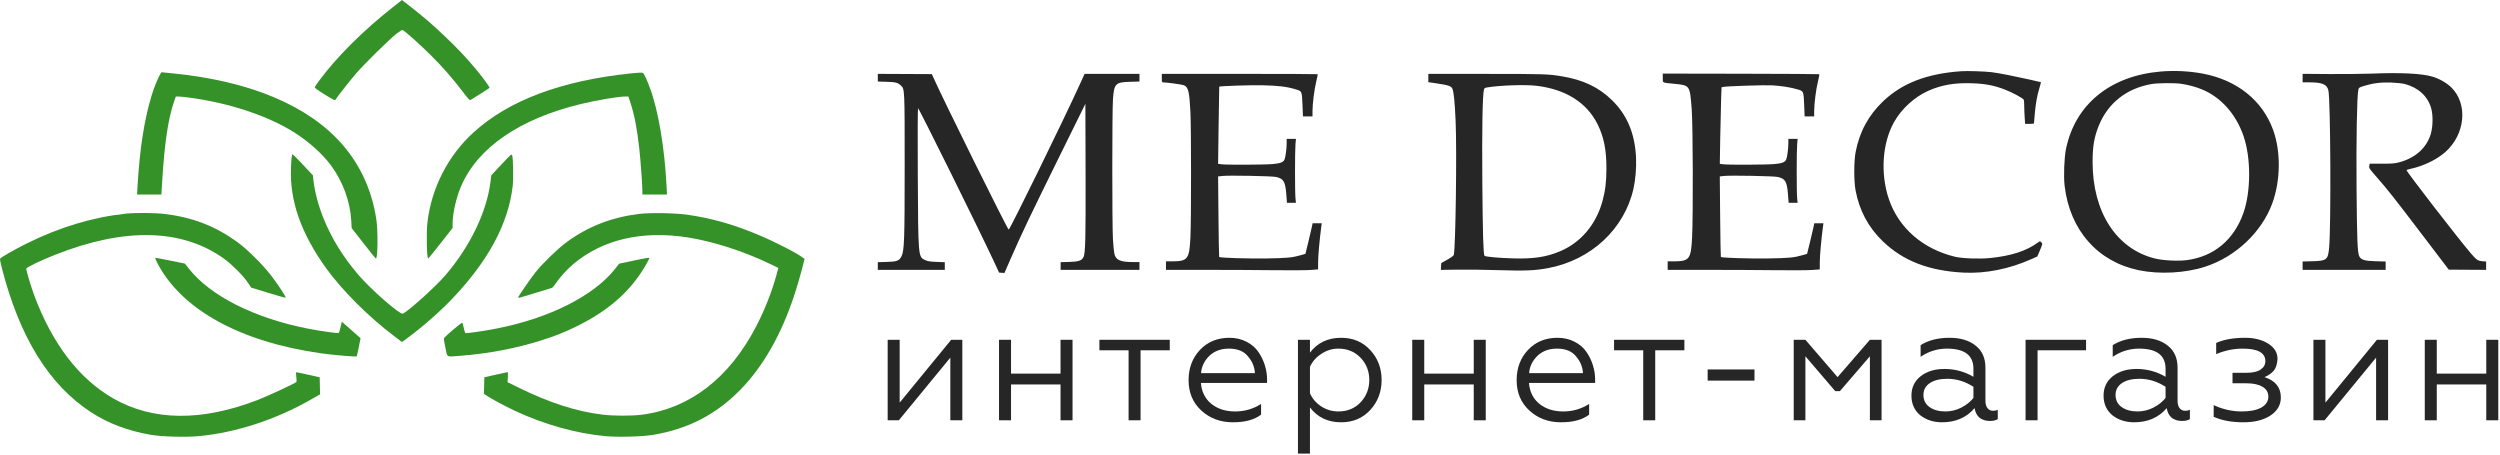 <?xml version="1.0" encoding="UTF-8"?> <svg xmlns="http://www.w3.org/2000/svg" width="165" height="30" viewBox="0 0 165 30" fill="none"> <path fill-rule="evenodd" clip-rule="evenodd" d="M129.453 4.7C127.192 4.855 125.559 5.48 124.298 6.673C123.328 7.592 122.728 8.696 122.47 10.04C122.355 10.643 122.353 11.966 122.467 12.566C122.72 13.902 123.309 15.002 124.266 15.926C125.605 17.217 127.298 17.874 129.591 17.993C131.04 18.067 132.609 17.756 134.065 17.105L134.463 16.927L134.629 16.537C134.821 16.086 134.82 16.093 134.719 15.985C134.645 15.905 134.638 15.906 134.5 16.007C133.742 16.564 132.739 16.889 131.346 17.03C130.632 17.102 129.498 17.059 129.016 16.942C126.9 16.428 125.309 15.038 124.666 13.143C124.094 11.458 124.23 9.438 125.009 8.056C125.505 7.176 126.347 6.406 127.262 5.996C128.13 5.607 128.992 5.457 130.144 5.495C131.016 5.523 131.612 5.637 132.319 5.91C132.826 6.106 133.531 6.487 133.57 6.586C133.585 6.625 133.598 6.801 133.598 6.978C133.598 7.155 133.612 7.497 133.628 7.738L133.658 8.176H133.95C134.111 8.176 134.243 8.161 134.243 8.143C134.243 8.124 134.265 7.866 134.29 7.57C134.353 6.847 134.449 6.304 134.596 5.829C134.663 5.613 134.709 5.43 134.699 5.423C134.673 5.405 133.245 5.094 132.486 4.942C132.14 4.872 131.673 4.793 131.449 4.765C131.001 4.71 129.851 4.673 129.453 4.7ZM142.593 4.722C139.266 5.011 136.968 6.89 136.358 9.818C136.237 10.402 136.19 11.622 136.265 12.264C136.606 15.186 138.441 17.273 141.163 17.835C142.529 18.117 144.233 18.027 145.537 17.604C147.546 16.952 149.266 15.332 149.967 13.432C150.519 11.935 150.545 10.016 150.032 8.59C149.326 6.629 147.65 5.285 145.378 4.857C144.498 4.691 143.5 4.643 142.593 4.722ZM156.532 4.858C155.936 4.881 154.667 4.894 153.711 4.887L151.972 4.873V5.436H152.431C153.271 5.436 153.58 5.568 153.673 5.965C153.816 6.579 153.856 14.92 153.722 16.35C153.647 17.153 153.567 17.217 152.606 17.242L151.972 17.259V17.811H157.453V17.259L156.796 17.242C156.064 17.224 155.821 17.149 155.709 16.909C155.594 16.662 155.56 15.816 155.533 12.466C155.507 9.221 155.558 6.358 155.65 5.932C155.681 5.784 155.701 5.77 156.022 5.672C156.627 5.488 157.138 5.424 157.821 5.449C158.175 5.462 158.561 5.503 158.719 5.545C159.607 5.779 160.226 6.346 160.455 7.134C160.587 7.588 160.577 8.354 160.433 8.835C160.16 9.75 159.441 10.406 158.387 10.702C158.076 10.789 157.919 10.803 157.214 10.803L156.399 10.804L156.371 10.951C156.345 11.088 156.379 11.139 156.864 11.692C157.605 12.538 157.938 12.961 159.886 15.519L161.62 17.797L164.084 17.811L164.084 17.261L163.837 17.241C163.544 17.218 163.444 17.149 163.081 16.726C162.268 15.779 158.834 11.337 158.834 11.234C158.834 11.215 158.953 11.174 159.099 11.143C159.958 10.956 160.834 10.532 161.397 10.031C162.716 8.856 162.896 6.852 161.779 5.763C161.476 5.467 160.981 5.186 160.538 5.057C159.82 4.848 158.466 4.781 156.532 4.858ZM57.935 5.381L58.522 5.4C59.135 5.419 59.242 5.448 59.465 5.651C59.708 5.872 59.708 5.873 59.708 10.916C59.708 15.858 59.684 16.537 59.499 16.914C59.353 17.212 59.203 17.269 58.522 17.288L57.935 17.304V17.811H62.356V17.307L61.809 17.285C61.364 17.267 61.222 17.244 61.044 17.16C60.602 16.952 60.602 16.952 60.574 11.579C60.56 9.034 60.568 7.143 60.591 7.143C60.654 7.143 64.681 15.279 65.621 17.305L65.94 17.991L66.293 18.017L66.681 17.128C67.428 15.418 67.977 14.267 70.084 9.996L71.635 6.853L71.648 11.322C71.661 15.734 71.637 16.713 71.511 16.968C71.396 17.201 71.189 17.271 70.565 17.288L70.001 17.304V17.811H75.204V17.295H74.769C73.936 17.295 73.641 17.162 73.548 16.744C73.519 16.614 73.477 16.185 73.454 15.79C73.397 14.819 73.398 7.374 73.455 6.563C73.528 5.515 73.616 5.426 74.594 5.398L75.204 5.381V4.875H71.584L71.246 5.616C70.149 8.02 66.664 15.136 66.575 15.154C66.505 15.168 62.194 6.461 61.578 5.063L61.503 4.892L57.935 4.875V5.381ZM76.678 5.155C76.678 5.393 76.691 5.436 76.759 5.436C77.004 5.436 78.043 5.58 78.142 5.627C78.432 5.766 78.494 6.019 78.566 7.351C78.623 8.403 78.624 14.548 78.567 15.678C78.496 17.108 78.39 17.246 77.357 17.249L76.954 17.25L76.954 17.811H79.591C81.041 17.811 83.087 17.821 84.138 17.834C85.19 17.846 86.262 17.838 86.522 17.817L86.994 17.779L86.995 17.301C86.995 16.895 87.099 15.739 87.206 14.954L87.236 14.735H86.632L86.579 14.993C86.55 15.135 86.443 15.589 86.342 16.003L86.157 16.754L85.85 16.843C85.294 17.003 84.959 17.035 83.586 17.058C82.393 17.077 80.525 17.019 80.465 16.96C80.453 16.949 80.432 15.748 80.419 14.292L80.395 11.644L80.704 11.611C81.136 11.566 83.927 11.619 84.208 11.678C84.709 11.782 84.828 11.976 84.892 12.786L84.94 13.387H85.532L85.501 13.081C85.461 12.685 85.462 9.929 85.502 9.497L85.533 9.165H84.921L84.921 9.423C84.921 9.799 84.844 10.386 84.777 10.529C84.693 10.71 84.517 10.779 84.012 10.827C83.501 10.875 80.949 10.887 80.615 10.842L80.395 10.812L80.428 8.271C80.447 6.872 80.465 5.725 80.47 5.721C80.516 5.676 82.523 5.61 83.32 5.628C84.393 5.651 84.933 5.718 85.54 5.903C85.932 6.022 85.926 6.008 85.966 6.975L85.995 7.682H86.625L86.625 7.334C86.625 6.839 86.747 5.888 86.876 5.365C86.937 5.12 86.976 4.91 86.963 4.897C86.95 4.885 84.631 4.875 81.809 4.875H76.678V5.155ZM94.27 5.424L94.788 5.499C95.587 5.616 95.784 5.681 95.857 5.854C95.951 6.075 96.013 6.693 96.071 7.997C96.158 9.949 96.07 16.357 95.95 16.823C95.936 16.878 95.77 17.001 95.525 17.138L95.122 17.364L95.095 17.813L96.198 17.796C96.805 17.787 98.023 17.802 98.906 17.83C100.65 17.885 101.315 17.858 102.181 17.695C105.014 17.161 107.215 15.11 107.811 12.447C107.943 11.855 108.009 11.052 107.978 10.4C107.904 8.806 107.387 7.577 106.382 6.602C105.506 5.751 104.475 5.263 103.074 5.035C102.152 4.885 101.987 4.88 98.081 4.877L94.27 4.875L94.27 5.424ZM109.743 5.146C109.743 5.482 109.68 5.449 110.473 5.528C111.547 5.634 111.528 5.608 111.653 7.211C111.734 8.241 111.751 14.215 111.678 15.678C111.607 17.108 111.501 17.246 110.469 17.249L110.066 17.25L110.066 17.811H112.702C114.152 17.811 116.198 17.821 117.25 17.834C118.301 17.846 119.373 17.838 119.633 17.817L120.105 17.779L120.106 17.301C120.106 16.895 120.21 15.739 120.317 14.954L120.347 14.735H119.743L119.69 14.993C119.661 15.135 119.554 15.589 119.453 16.003L119.268 16.754L118.961 16.843C118.405 17.003 118.07 17.035 116.697 17.058C115.504 17.077 113.636 17.019 113.576 16.96C113.564 16.949 113.544 15.748 113.53 14.292L113.506 11.644L113.815 11.611C114.247 11.566 117.038 11.619 117.319 11.678C117.82 11.782 117.939 11.976 118.003 12.786L118.051 13.387H118.643L118.612 13.081C118.572 12.685 118.573 9.929 118.613 9.497L118.644 9.165H118.032L118.032 9.423C118.032 9.799 117.955 10.386 117.888 10.529C117.804 10.71 117.628 10.779 117.123 10.827C116.613 10.875 114.06 10.887 113.727 10.842L113.508 10.813L113.536 9.057C113.552 8.091 113.578 6.954 113.594 6.53L113.623 5.76L113.749 5.735C114.005 5.685 116.461 5.606 116.95 5.631C117.55 5.663 118.208 5.768 118.651 5.903C119.043 6.022 119.037 6.008 119.077 6.975L119.106 7.682H119.736L119.736 7.334C119.737 6.839 119.858 5.888 119.987 5.365C120.048 5.12 120.087 4.91 120.074 4.897C120.062 4.885 117.732 4.871 114.897 4.866L109.743 4.857V5.146ZM143.936 5.528C144.406 5.593 144.907 5.726 145.325 5.898C146.584 6.416 147.576 7.53 148.075 8.985C148.576 10.445 148.565 12.674 148.051 14.097C147.423 15.833 146.131 16.912 144.379 17.162C143.786 17.247 142.754 17.196 142.2 17.055C139.671 16.412 138.111 13.985 138.111 10.693C138.111 9.656 138.219 9.028 138.525 8.282C139.135 6.797 140.35 5.838 141.99 5.548C142.392 5.477 143.489 5.466 143.936 5.528ZM101.409 5.662C103.33 5.889 104.729 6.769 105.439 8.199C105.855 9.035 106.026 9.888 106.024 11.118C106.022 11.996 105.95 12.595 105.762 13.279C105.34 14.817 104.332 16.01 102.968 16.583C102.052 16.968 101.225 17.093 99.842 17.053C98.922 17.027 98.043 16.947 97.977 16.884C97.901 16.809 97.858 15.36 97.833 11.972C97.807 8.527 97.845 6.355 97.938 5.922C97.959 5.822 97.996 5.797 98.154 5.77C99.009 5.629 100.664 5.574 101.409 5.662Z" fill="#262626"></path> <path d="M21.067 5.321C22.216 3.764 23.971 2.015 25.934 0.471L26.533 0L26.74 0.162C27.981 1.128 28.498 1.571 29.474 2.504C30.237 3.234 30.897 3.94 31.491 4.662C31.849 5.098 32.313 5.732 32.313 5.787C32.313 5.804 32.059 5.975 31.748 6.168C31.438 6.361 31.14 6.546 31.087 6.58C30.994 6.638 30.967 6.611 30.538 6.048C29.842 5.134 29.233 4.44 28.401 3.613C27.704 2.92 26.709 2.033 26.567 1.979C26.536 1.967 26.359 2.075 26.176 2.22C25.668 2.62 24.008 4.255 23.472 4.884C23.025 5.41 22.239 6.411 22.144 6.577C22.106 6.643 22.012 6.597 21.425 6.234C20.926 5.924 20.757 5.797 20.777 5.746C20.792 5.708 20.922 5.517 21.067 5.321Z" fill="#359229"></path> <path d="M10.003 6.313C10.159 5.795 10.452 5.077 10.59 4.872L10.66 4.768L11.459 4.848C16.556 5.362 20.405 6.992 22.633 9.581C23.803 10.941 24.552 12.598 24.834 14.455C24.953 15.234 24.937 17.06 24.812 17.06C24.78 17.06 24.576 16.807 23.651 15.62L23.209 15.053L23.182 14.563C23.114 13.314 22.639 12.006 21.87 10.951C21.306 10.177 20.403 9.363 19.416 8.738C17.705 7.656 15.201 6.817 12.61 6.458C12.264 6.41 11.896 6.37 11.793 6.37L11.605 6.369L11.484 6.717C11.104 7.805 10.86 9.435 10.709 11.905L10.652 12.838H9.045L9.076 12.31C9.221 9.83 9.516 7.92 10.003 6.313Z" fill="#359229"></path> <path d="M31.24 8.751C33.559 6.629 37.041 5.321 41.638 4.844C42.151 4.791 42.394 4.782 42.437 4.814C42.518 4.875 42.686 5.239 42.908 5.841C43.449 7.301 43.858 9.72 43.989 12.22L44.021 12.838H42.398L42.397 12.579C42.397 12.194 42.27 10.478 42.188 9.761C42.041 8.458 41.871 7.584 41.615 6.803L41.472 6.369H41.292C40.814 6.369 39.395 6.607 38.322 6.868C34.284 7.847 31.518 9.752 30.426 12.306C30.108 13.049 29.873 14.093 29.872 14.762L29.872 15.046L29.082 16.053C28.647 16.607 28.277 17.06 28.259 17.06C28.165 17.06 28.132 15.3 28.215 14.633C28.495 12.374 29.576 10.272 31.24 8.751Z" fill="#359229"></path> <path d="M32.426 11.568L33.094 10.855C33.705 10.202 33.764 10.151 33.801 10.243C33.871 10.422 33.895 11.796 33.836 12.299C33.546 14.76 32.237 17.201 29.865 19.699C29.061 20.546 27.885 21.578 26.9 22.302L26.53 22.574L26.002 22.175C24.31 20.894 22.575 19.161 21.523 17.7C19.869 15.402 19.116 13.254 19.204 11.086C19.231 10.405 19.26 10.187 19.321 10.187C19.338 10.187 19.644 10.498 20.001 10.879L20.65 11.57L20.683 11.878C20.763 12.624 21.019 13.593 21.356 14.422C21.898 15.753 22.616 16.918 23.639 18.123C24.47 19.102 26.413 20.798 26.593 20.702C27.03 20.469 28.754 18.912 29.383 18.182C31.011 16.294 32.123 13.998 32.371 12.012L32.426 11.568Z" fill="#359229"></path> <path d="M1.734 16.084C3.917 14.997 6.116 14.334 8.32 14.099C8.917 14.035 10.242 14.046 10.854 14.119C12.702 14.341 14.19 14.914 15.651 15.965C16.295 16.428 17.359 17.482 17.902 18.194C18.364 18.799 18.893 19.609 18.852 19.649C18.839 19.662 18.322 19.517 17.703 19.327L16.578 18.982L16.332 18.619C16.032 18.176 15.291 17.436 14.785 17.073C12.014 15.088 8.232 14.999 3.645 16.812C2.656 17.203 1.734 17.647 1.734 17.733C1.734 17.873 2.046 18.921 2.257 19.486C3.445 22.685 5.218 25.001 7.466 26.291C10.085 27.794 13.315 27.828 17.023 26.391C17.724 26.119 19.525 25.28 19.567 25.206C19.579 25.185 19.574 25.037 19.556 24.876C19.539 24.715 19.53 24.577 19.538 24.568C19.545 24.559 19.899 24.63 20.325 24.726L21.099 24.9L21.125 26.026L20.513 26.375C18.19 27.703 15.542 28.563 13.096 28.787C12.242 28.865 10.661 28.82 9.955 28.698C8.437 28.436 7.141 27.947 6.012 27.21C3.233 25.397 1.303 22.277 0.123 17.694C0.044 17.387 -0.01 17.112 0.002 17.081C0.034 16.999 0.914 16.493 1.734 16.084Z" fill="#359229"></path> <path d="M37.409 15.973C38.827 14.939 40.359 14.344 42.179 14.118C42.921 14.027 44.618 14.058 45.414 14.178C47.037 14.424 48.354 14.797 49.996 15.476C51.067 15.918 52.612 16.708 52.988 17.005L53.1 17.093L52.924 17.784C52.827 18.164 52.625 18.857 52.475 19.323C51.614 22.003 50.389 24.171 48.855 25.733C47.257 27.361 45.412 28.314 43.112 28.7C42.399 28.819 40.808 28.863 39.97 28.787C38.019 28.608 35.922 28.02 33.957 27.101C33.353 26.818 32.447 26.332 32.141 26.127L31.941 25.993L31.967 24.9L32.704 24.733C33.109 24.64 33.464 24.564 33.492 24.563C33.526 24.562 33.535 24.669 33.52 24.893L33.498 25.224L34.23 25.584C36.283 26.594 38.093 27.174 39.81 27.37C40.56 27.455 41.695 27.455 42.368 27.369C45.526 26.965 48.136 24.95 49.902 21.552C50.46 20.479 50.935 19.278 51.238 18.175L51.372 17.687L50.926 17.469C49.158 16.605 47.112 15.94 45.391 15.67C42.382 15.199 39.781 15.801 37.852 17.417C37.427 17.772 36.955 18.292 36.68 18.706C36.579 18.858 36.462 18.992 36.419 19.004C36.377 19.016 35.874 19.169 35.302 19.345C34.188 19.688 34.201 19.684 34.201 19.628C34.201 19.562 35 18.403 35.353 17.958C35.809 17.382 36.836 16.39 37.409 15.973Z" fill="#359229"></path> <path d="M21.227 23.324C15.858 22.576 11.963 20.428 10.374 17.341C10.268 17.134 10.228 17.015 10.265 17.015C10.297 17.014 10.746 17.1 11.262 17.206L12.201 17.397L12.467 17.734C13.876 19.523 16.782 20.991 20.276 21.68C21.199 21.862 22.321 22.018 22.365 21.972C22.384 21.951 22.436 21.775 22.479 21.581L22.558 21.229L22.68 21.335C22.748 21.394 22.927 21.553 23.08 21.688C23.232 21.823 23.456 22.021 23.578 22.128L23.798 22.322L23.681 22.91C23.617 23.233 23.554 23.507 23.542 23.519C23.501 23.559 22.018 23.434 21.227 23.324Z" fill="#359229"></path> <path d="M40.864 17.401L41.758 17.213C42.66 17.023 42.858 16.992 42.858 17.043C42.858 17.059 42.772 17.226 42.666 17.414C41.673 19.184 40.177 20.512 37.977 21.577C37.205 21.951 36.698 22.151 35.766 22.452C34.138 22.978 32.227 23.343 30.36 23.484C29.414 23.555 29.537 23.624 29.395 22.936C29.279 22.372 29.277 22.34 29.354 22.258C29.555 22.04 30.472 21.278 30.508 21.299C30.529 21.312 30.575 21.468 30.609 21.644C30.643 21.821 30.695 21.974 30.724 21.985C30.799 22.013 31.977 21.84 32.773 21.684C36.292 20.996 39.24 19.5 40.639 17.691L40.864 17.401Z" fill="#359229"></path> <path d="M59.323 27.739H58.586V22.426H59.378V26.573L62.777 22.426H63.514V27.739H62.722V23.603L59.323 27.739Z" fill="#262626"></path> <path d="M66.728 27.739H65.936V22.426H66.728V24.659H69.995V22.426H70.787V27.739H69.995V25.374H66.728V27.739Z" fill="#262626"></path> <path d="M75.278 27.739H74.487V23.119H72.561V22.426H77.204V23.119H75.278V27.739Z" fill="#262626"></path> <path d="M81.372 27.871C80.543 27.871 79.847 27.61 79.282 27.09C78.725 26.576 78.446 25.909 78.446 25.088C78.446 24.296 78.695 23.632 79.194 23.097C79.7 22.561 80.349 22.294 81.141 22.294C81.566 22.294 81.944 22.382 82.274 22.558C82.604 22.726 82.864 22.95 83.055 23.229C83.246 23.507 83.388 23.804 83.484 24.12C83.579 24.428 83.627 24.739 83.627 25.055V25.275H79.26C79.304 25.847 79.531 26.305 79.942 26.65C80.36 26.987 80.888 27.156 81.526 27.156C82.142 27.156 82.71 26.991 83.231 26.661V27.365C82.798 27.702 82.178 27.871 81.372 27.871ZM79.271 24.626H82.824C82.802 24.215 82.648 23.845 82.362 23.515C82.091 23.177 81.672 23.009 81.108 23.009C80.58 23.009 80.147 23.17 79.81 23.493C79.48 23.823 79.3 24.2 79.271 24.626Z" fill="#262626"></path> <path d="M86.457 26.892V29.939H85.665V22.426H86.457V23.273C86.956 22.62 87.641 22.294 88.514 22.294C89.299 22.294 89.94 22.565 90.439 23.108C90.938 23.65 91.187 24.307 91.187 25.077C91.187 25.854 90.938 26.514 90.439 27.057C89.94 27.599 89.299 27.871 88.514 27.871C87.641 27.871 86.956 27.544 86.457 26.892ZM86.457 24.208V25.957C86.611 26.309 86.86 26.598 87.205 26.826C87.55 27.046 87.924 27.156 88.327 27.156C88.921 27.156 89.409 26.958 89.79 26.562C90.179 26.151 90.373 25.656 90.373 25.077C90.373 24.497 90.179 24.006 89.79 23.603C89.409 23.207 88.921 23.009 88.327 23.009C87.931 23.009 87.561 23.122 87.216 23.35C86.871 23.57 86.618 23.856 86.457 24.208Z" fill="#262626"></path> <path d="M94 27.739H93.208V22.426H94V24.659H97.267V22.426H98.059V27.739H97.267V25.374H94V27.739Z" fill="#262626"></path> <path d="M103.024 27.871C102.195 27.871 101.498 27.61 100.934 27.09C100.376 26.576 100.098 25.909 100.098 25.088C100.098 24.296 100.347 23.632 100.846 23.097C101.352 22.561 102.001 22.294 102.793 22.294C103.218 22.294 103.596 22.382 103.926 22.558C104.256 22.726 104.516 22.95 104.707 23.229C104.897 23.507 105.04 23.804 105.136 24.12C105.231 24.428 105.279 24.739 105.279 25.055V25.275H100.912C100.956 25.847 101.183 26.305 101.594 26.65C102.012 26.987 102.54 27.156 103.178 27.156C103.794 27.156 104.362 26.991 104.883 26.661V27.365C104.45 27.702 103.83 27.871 103.024 27.871ZM100.923 24.626H104.476C104.454 24.215 104.3 23.845 104.014 23.515C103.742 23.177 103.324 23.009 102.76 23.009C102.232 23.009 101.799 23.17 101.462 23.493C101.132 23.823 100.952 24.2 100.923 24.626Z" fill="#262626"></path> <path d="M109.245 27.739H108.453V23.119H106.528V22.426H111.17V23.119H109.245V27.739Z" fill="#262626"></path> <path d="M115.796 25.121H112.705V24.384H115.796V25.121Z" fill="#262626"></path> <path d="M119.156 27.739H118.386V22.426H119.156L121.279 24.89L123.413 22.426H124.183V27.739H123.413V23.515L121.433 25.814H121.125L119.156 23.515V27.739Z" fill="#262626"></path> <path d="M128.399 27.156C128.765 27.156 129.114 27.071 129.444 26.903C129.774 26.734 130.041 26.521 130.247 26.265V25.528C129.704 25.176 129.128 25 128.52 25C128.036 25 127.651 25.095 127.365 25.286C127.086 25.476 126.947 25.737 126.947 26.067C126.947 26.411 127.082 26.679 127.354 26.87C127.625 27.06 127.973 27.156 128.399 27.156ZM128.179 27.871C127.614 27.871 127.134 27.717 126.738 27.409C126.349 27.086 126.155 26.653 126.155 26.111C126.155 25.575 126.36 25.146 126.771 24.824C127.181 24.508 127.702 24.351 128.333 24.351C129.022 24.351 129.66 24.523 130.247 24.868V24.34C130.247 23.452 129.664 23.009 128.498 23.009C127.874 23.009 127.295 23.188 126.76 23.548V22.778C127.28 22.455 127.915 22.294 128.663 22.294C129.389 22.294 129.964 22.466 130.39 22.811C130.822 23.148 131.039 23.632 131.039 24.263V26.452C131.039 26.657 131.083 26.818 131.171 26.936C131.266 27.053 131.391 27.112 131.545 27.112C131.662 27.112 131.765 27.09 131.853 27.046V27.662C131.735 27.742 131.559 27.783 131.325 27.783C131.061 27.783 130.837 27.713 130.654 27.574C130.478 27.427 130.368 27.214 130.324 26.936C129.788 27.559 129.073 27.871 128.179 27.871Z" fill="#262626"></path> <path d="M134.479 27.739H133.687V22.426H137.68V23.119H134.479V27.739Z" fill="#262626"></path> <path d="M141.079 27.156C141.445 27.156 141.794 27.071 142.124 26.903C142.454 26.734 142.721 26.521 142.927 26.265V25.528C142.384 25.176 141.808 25 141.2 25C140.716 25 140.331 25.095 140.045 25.286C139.766 25.476 139.627 25.737 139.627 26.067C139.627 26.411 139.762 26.679 140.034 26.87C140.305 27.06 140.653 27.156 141.079 27.156ZM140.859 27.871C140.294 27.871 139.814 27.717 139.418 27.409C139.029 27.086 138.835 26.653 138.835 26.111C138.835 25.575 139.04 25.146 139.451 24.824C139.861 24.508 140.382 24.351 141.013 24.351C141.702 24.351 142.34 24.523 142.927 24.868V24.34C142.927 23.452 142.344 23.009 141.178 23.009C140.554 23.009 139.975 23.188 139.44 23.548V22.778C139.96 22.455 140.595 22.294 141.343 22.294C142.069 22.294 142.644 22.466 143.07 22.811C143.502 23.148 143.719 23.632 143.719 24.263V26.452C143.719 26.657 143.763 26.818 143.851 26.936C143.946 27.053 144.071 27.112 144.225 27.112C144.342 27.112 144.445 27.09 144.533 27.046V27.662C144.415 27.742 144.239 27.783 144.005 27.783C143.741 27.783 143.517 27.713 143.334 27.574C143.158 27.427 143.048 27.214 143.004 26.936C142.468 27.559 141.753 27.871 140.859 27.871Z" fill="#262626"></path> <path d="M148.061 27.871C147.291 27.871 146.638 27.75 146.103 27.508V26.738C146.697 27.016 147.317 27.156 147.962 27.156C148.505 27.156 148.93 27.071 149.238 26.903C149.553 26.727 149.711 26.485 149.711 26.177C149.711 25.898 149.583 25.682 149.326 25.528C149.069 25.374 148.717 25.297 148.27 25.297H147.346V24.604H148.27C148.681 24.604 148.989 24.534 149.194 24.395C149.407 24.255 149.513 24.068 149.513 23.834C149.513 23.284 149.014 23.009 148.017 23.009C147.423 23.009 146.84 23.13 146.268 23.372V22.635C146.774 22.407 147.408 22.294 148.171 22.294C148.78 22.294 149.289 22.422 149.7 22.679C150.111 22.935 150.316 23.273 150.316 23.691C150.294 24.035 150.21 24.296 150.063 24.472C149.916 24.64 149.715 24.78 149.458 24.89C150.177 25.124 150.536 25.572 150.536 26.232C150.536 26.723 150.309 27.119 149.854 27.42C149.407 27.72 148.809 27.871 148.061 27.871Z" fill="#262626"></path> <path d="M153.423 27.739H152.686V22.426H153.478V26.573L156.877 22.426H157.614V27.739H156.822V23.603L153.423 27.739Z" fill="#262626"></path> <path d="M160.827 27.739H160.035V22.426H160.827V24.659H164.094V22.426H164.886V27.739H164.094V25.374H160.827V27.739Z" fill="#262626"></path> </svg> 